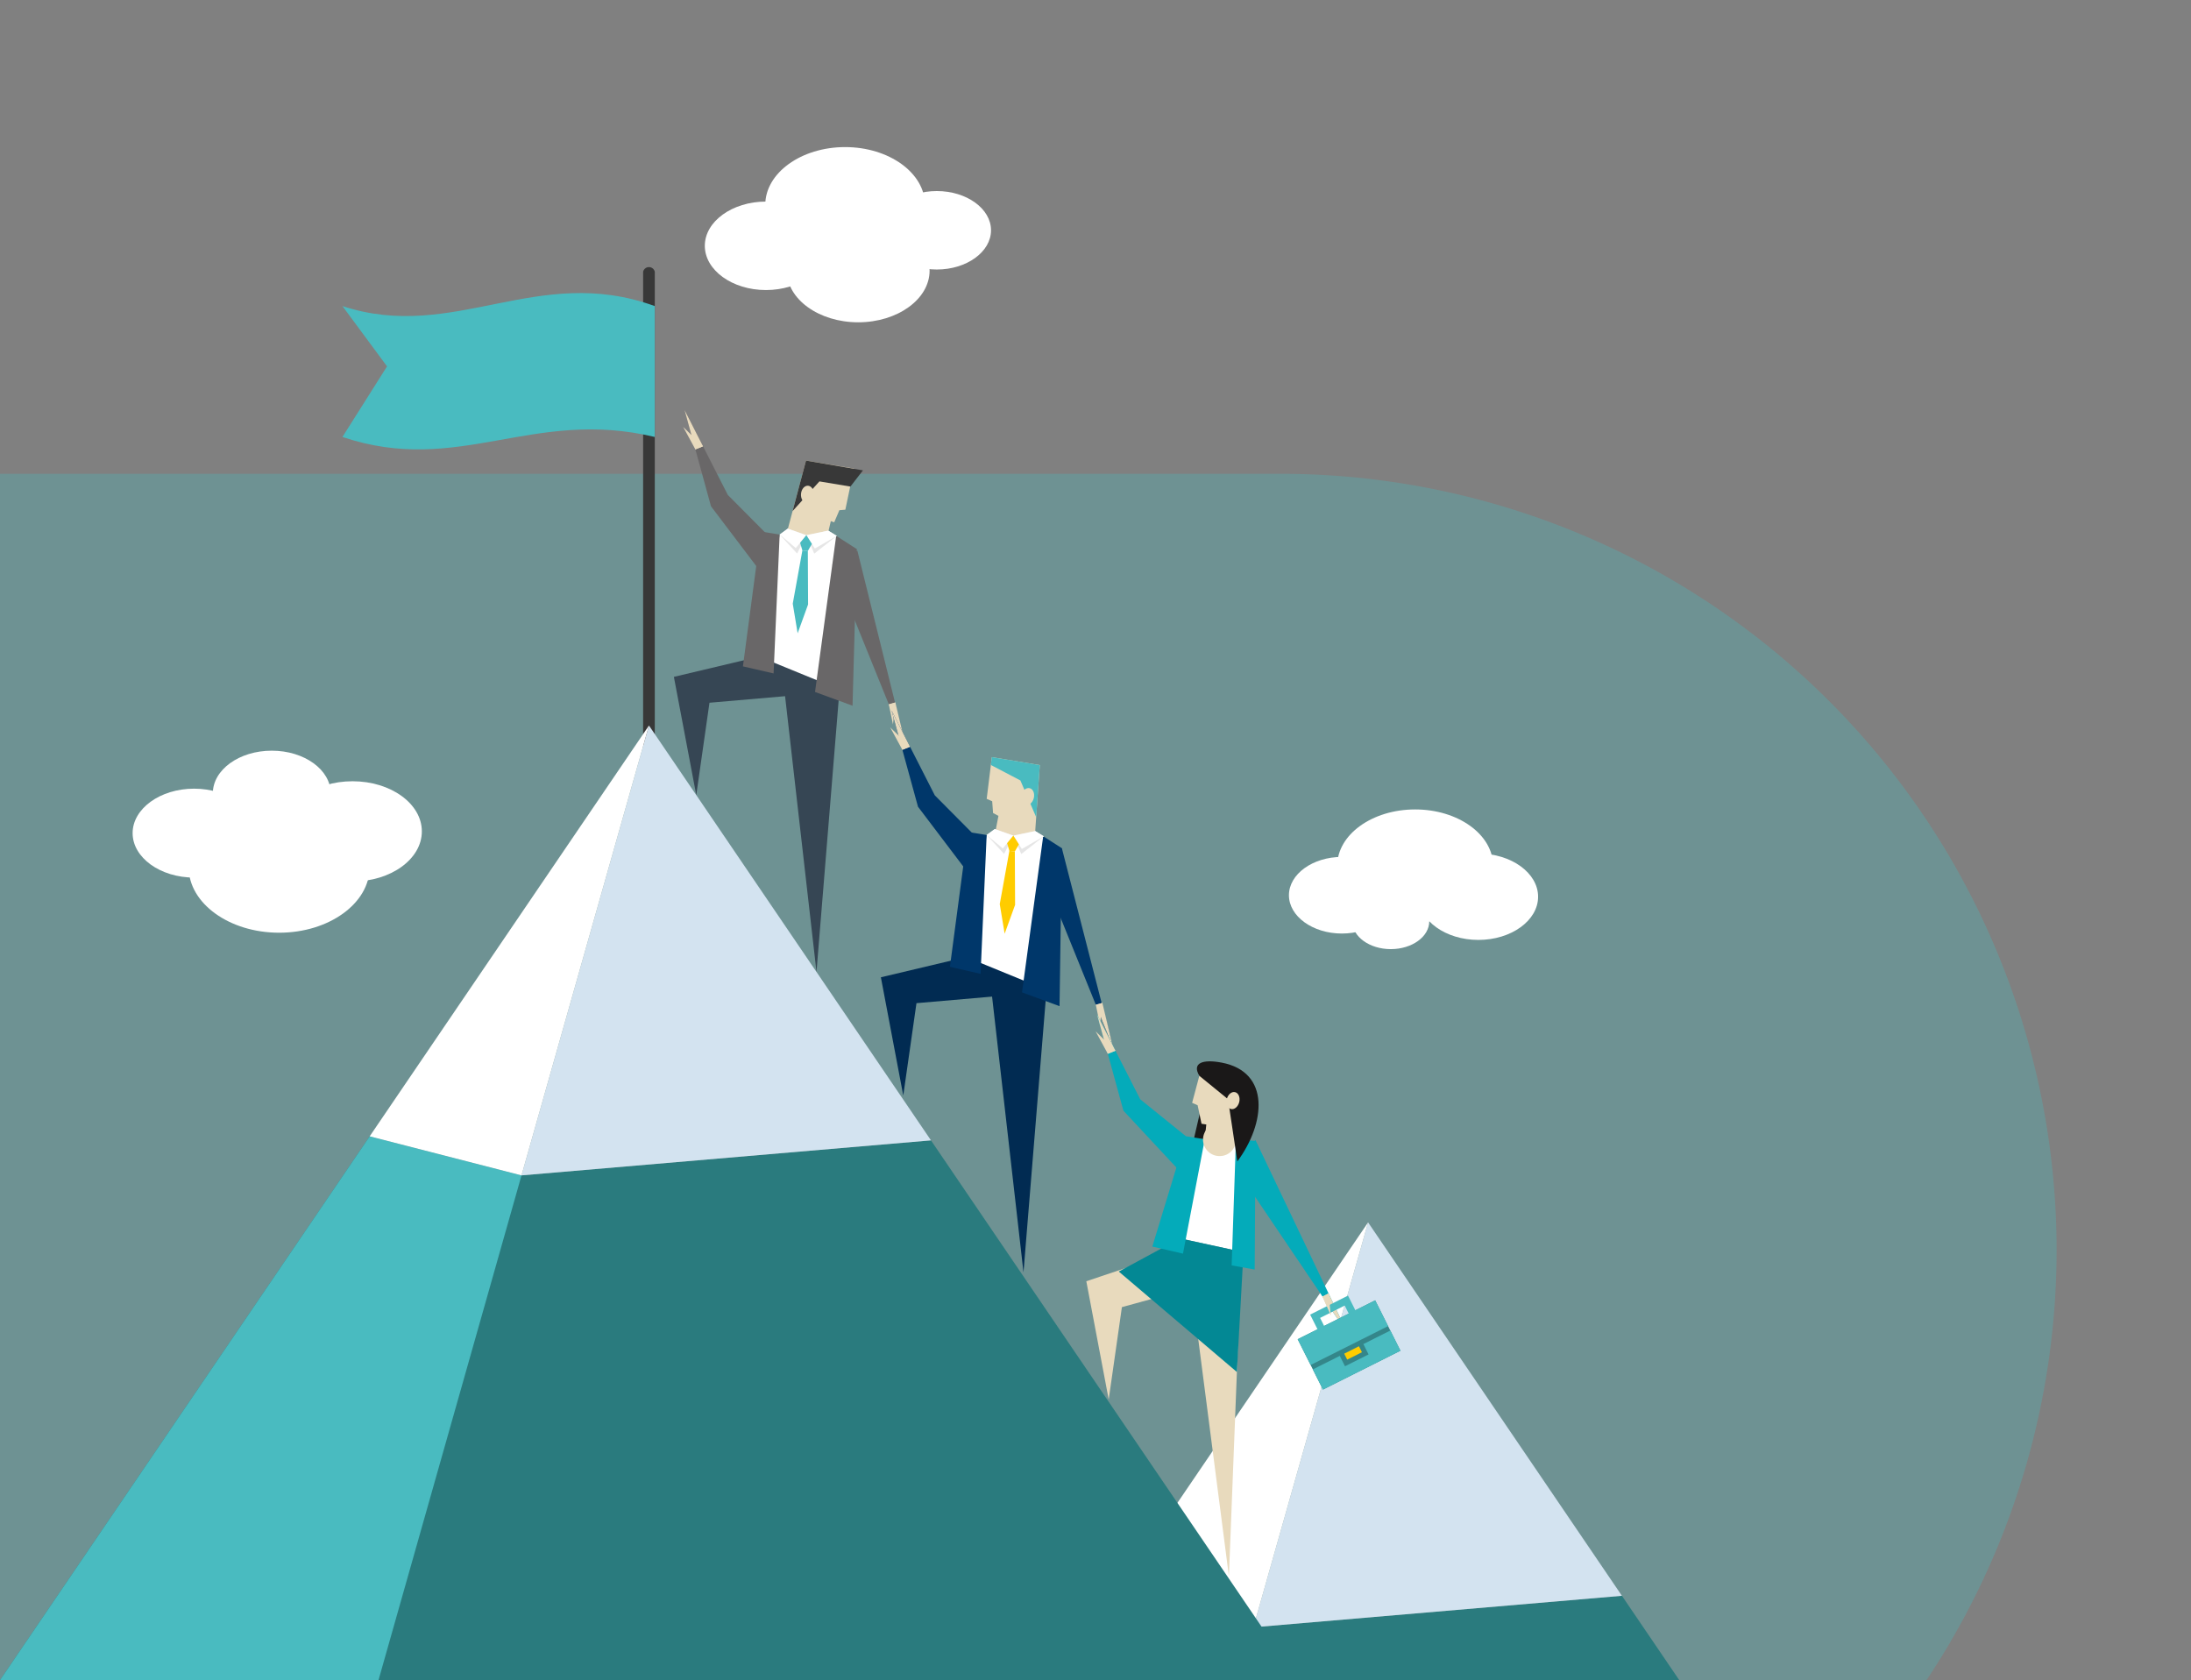 <svg xmlns="http://www.w3.org/2000/svg" xmlns:xlink="http://www.w3.org/1999/xlink" width="652" height="500" viewBox="0 0 652 500">
  <rect x="0" y="0" width="652" height="500" fill="#808080" stroke="none"/>
  <defs>
    <clipPath id="clip-path">
      <rect id="Rectangle_7262" data-name="Rectangle 7262" width="652" height="500" transform="translate(3096 11284)" fill="#fff" stroke="#707070" stroke-width="1"/>
    </clipPath>
    <clipPath id="clip-path-2">
      <rect id="Rectangle_7249" data-name="Rectangle 7249" width="500" height="500" fill="none"/>
    </clipPath>
  </defs>
  <g id="Mask_Group_9" data-name="Mask Group 9" transform="translate(-3096 -11284)" clip-path="url(#clip-path)">
    <path id="Rectangle_358" data-name="Rectangle 358" d="M0,0H647A231,231,0,0,1,878,231v0A231,231,0,0,1,647,462H0a0,0,0,0,1,0,0V0A0,0,0,0,1,0,0Z" transform="translate(2830 11425)" fill="#49bbc0" opacity="0.31"/>
    <g id="Group_9930" data-name="Group 9930" transform="translate(3096 11284)">
      <g id="Group_9910" data-name="Group 9910" transform="translate(209.739 43.772)">
        <path id="Path_52353" data-name="Path 52353" d="M248.468,78.11c-13.087,0-23.761-7.721-23.761-17.189s10.674-17.189,23.761-17.189,23.761,7.722,23.761,17.189S261.555,78.11,248.468,78.11Z" transform="translate(-206.715 -43.732)" fill="#fff" fill-rule="evenodd"/>
        <path id="Path_52354" data-name="Path 52354" d="M272.021,86.279c-10.024,0-18.2-5.914-18.2-13.166s8.176-13.166,18.2-13.166,18.2,5.915,18.2,13.166S282.045,86.279,272.021,86.279Z" transform="translate(-253.821 -43.732)" fill="#fff" fill-rule="evenodd"/>
        <path id="Path_52355" data-name="Path 52355" d="M221.191,80.166c-8.891,0-16.141-5.245-16.141-11.676s7.25-11.676,16.141-11.676,16.141,5.245,16.141,11.676S230.081,80.166,221.191,80.166Z" transform="translate(-152.161 -43.732)" fill="#fff" fill-rule="evenodd"/>
        <path id="Path_52356" data-name="Path 52356" d="M244.573,95.874c-11.7,0-21.243-6.9-21.243-15.367s9.543-15.368,21.243-15.368,21.243,6.9,21.243,15.368S256.273,95.874,244.573,95.874Z" transform="translate(-198.925 -43.732)" fill="#fff" fill-rule="evenodd"/>
      </g>
      <path id="Path_52357" data-name="Path 52357" d="M305.1,226.051a1.779,1.779,0,0,0,3.471,0V80.837a1.779,1.779,0,0,0-3.471,0Z" transform="translate(-113.719 0.04)" fill="#383838" fill-rule="evenodd"/>
      <g id="Group_9915" data-name="Group 9915" transform="translate(0 0)">
        <g id="Group_9914" data-name="Group 9914" clip-path="url(#clip-path-2)">
          <g id="Group_9913" data-name="Group 9913" transform="translate(-168.519 215.904)">
            <g id="Group_9911" data-name="Group 9911" transform="translate(250.142 147.867)">
              <path id="Path_52358" data-name="Path 52358" d="M418.337,842.564,168.378,474.853,58.7,484.228,18.039,473.771-232.653,842.564Z" transform="translate(232.654 -363.732)" fill="#2a7b7e" fill-rule="evenodd"/>
              <path id="Path_52359" data-name="Path 52359" d="M316.822,842.564,418.337,484.227l-40.665-10.456L126.98,842.564Z" transform="translate(-126.98 -363.732)" fill="#214b87" fill-rule="evenodd"/>
              <path id="Path_52360" data-name="Path 52360" d="M17.3,484.228l109.674-9.376L51.442,363.732Z" transform="translate(274.054 -363.732)" fill="#d3e3f0" fill-rule="evenodd"/>
              <path id="Path_52361" data-name="Path 52361" d="M167.644,363.732,92.841,473.77l40.666,10.458Z" transform="translate(157.852 -363.732)" fill="#fff" fill-rule="evenodd"/>
            </g>
            <g id="Group_9912" data-name="Group 9912" transform="translate(0)">
              <path id="Path_52362" data-name="Path 52362" d="M668.479,747.867,390.764,339.324,268.913,349.741l-45.181-11.618L-54.8,747.867Z" transform="translate(54.798 -215.864)" fill="#2a7b7e" fill-rule="evenodd"/>
              <path id="Path_52363" data-name="Path 52363" d="M555.692,747.867,668.479,349.74,623.3,338.123,344.769,747.867Z" transform="translate(-344.769 -215.864)" fill="#49bbc0" fill-rule="evenodd"/>
              <path id="Path_52364" data-name="Path 52364" d="M222.916,349.741l121.852-10.417-83.924-123.46Z" transform="translate(100.795 -215.864)" fill="#d3e3f0" fill-rule="evenodd"/>
              <path id="Path_52365" data-name="Path 52365" d="M389.949,215.864,306.84,338.122l45.181,11.62Z" transform="translate(-28.31 -215.864)" fill="#fff" fill-rule="evenodd"/>
            </g>
          </g>
        </g>
      </g>
      <g id="Group_9916" data-name="Group 9916" transform="translate(383.562 240.881)">
        <ellipse id="Ellipse_543" data-name="Ellipse 543" cx="23.197" cy="16.781" rx="23.197" ry="16.781" transform="translate(14.368)" fill="#fff"/>
        <path id="Path_52366" data-name="Path 52366" d="M60.02,279.673c-9.786,0-17.768-5.774-17.768-12.853s7.982-12.853,17.768-12.853,17.768,5.774,17.768,12.853S69.807,279.673,60.02,279.673Z" transform="translate(-3.642 -240.841)" fill="#fff" fill-rule="evenodd"/>
        <path id="Path_52367" data-name="Path 52367" d="M100.64,277.773c-8.679,0-15.757-5.12-15.757-11.4s7.078-11.4,15.757-11.4,15.758,5.12,15.758,11.4S109.319,277.773,100.64,277.773Z" transform="translate(-84.883 -240.841)" fill="#fff" fill-rule="evenodd"/>
        <ellipse id="Ellipse_544" data-name="Ellipse 544" cx="11.451" cy="8.284" rx="11.451" ry="8.284" transform="translate(18.858 25.003)" fill="#fff"/>
      </g>
      <g id="Group_9917" data-name="Group 9917" transform="translate(39.467 223.396)">
        <path id="Path_52368" data-name="Path 52368" d="M416.89,277.528c-14.83,0-26.925-8.75-26.925-19.479s12.1-19.477,26.925-19.477,26.925,8.75,26.925,19.477S431.72,277.528,416.89,277.528Z" transform="translate(-373.287 -223.356)" fill="#fff" fill-rule="evenodd"/>
        <ellipse id="Ellipse_545" data-name="Ellipse 545" cx="20.624" cy="14.919" rx="20.624" ry="14.919" transform="translate(44.817 9.097)" fill="#fff"/>
        <path id="Path_52369" data-name="Path 52369" d="M442.2,261.121c-10.074,0-18.29-5.944-18.29-13.231s8.216-13.231,18.29-13.231,18.291,5.943,18.291,13.231S452.276,261.121,442.2,261.121Z" transform="translate(-423.912 -223.356)" fill="#fff" fill-rule="evenodd"/>
        <ellipse id="Ellipse_546" data-name="Ellipse 546" cx="17.54" cy="12.689" rx="17.54" ry="12.689" transform="translate(23.868)" fill="#fff"/>
      </g>
      <path id="Path_52370" data-name="Path 52370" d="M278.132,194.743l-28,6.646,6.663,35.186,3.927-27.486,22.5-1.951,9.349,82.061,6.856-84.05Z" transform="translate(-49.598 0.04)" fill="#364654" fill-rule="evenodd"/>
      <path id="Path_52371" data-name="Path 52371" d="M273.046,159.421l.992,45.726-23.9-9.785,6.088-36.318Z" transform="translate(-24.211 0.04)" fill="#fff" fill-rule="evenodd"/>
      <path id="Path_52372" data-name="Path 52372" d="M251.274,159.421l-6.3,46.456,11.163,4.1,1.283-46.61Z" transform="translate(-2.439 0.04)" fill="#696768" fill-rule="evenodd"/>
      <path id="Path_52373" data-name="Path 52373" d="M278.882,159.045l-1.806,41.322-9.125-2.1,5.319-40.131Z" transform="translate(-46.871 0.04)" fill="#696768" fill-rule="evenodd"/>
      <g id="Group_9918" data-name="Group 9918" transform="translate(234.414 137.068)">
        <path id="Path_52374" data-name="Path 52374" d="M251.276,137.028l14.27,2.37-2.56,12.244-1.781.152-1.534,3.6-1.009-.343-1.427,6.057-11.4-3.607Z" transform="translate(-245.839 -137.028)" fill="#e8dabd" fill-rule="evenodd"/>
        <path id="Path_52375" data-name="Path 52375" d="M260.365,144.761l3.735-4.827-16.949-2.906-3.991,15.026,7.986-8.833Z" transform="translate(-241.713 -137.028)" fill="#383838" fill-rule="evenodd"/>
        <path id="Path_52376" data-name="Path 52376" d="M259.915,144.508c1.047.087,1.8,1.311,1.68,2.734s-1.062,2.506-2.109,2.419-1.8-1.311-1.68-2.734S258.868,144.421,259.915,144.508Z" transform="translate(-253.855 -137.028)" fill="#e8dabd" fill-rule="evenodd"/>
      </g>
      <g id="Group_9919" data-name="Group 9919" transform="translate(247.703 163.889)">
        <path id="Path_52377" data-name="Path 52377" d="M230.362,168.1l21.9,54.081L237.8,163.849Z" transform="translate(-230.362 -163.849)" fill="#696768" fill-rule="evenodd"/>
        <path id="Path_52378" data-name="Path 52378" d="M230.362,209.573l5.1,12.6-3.152-13.164Z" transform="translate(-213.57 -163.849)" fill="#e8dabd" fill-rule="evenodd"/>
        <path id="Path_52379" data-name="Path 52379" d="M233.514,209.573l1.234,5.961.717-6.521Z" transform="translate(-216.722 -163.849)" fill="#e8dabd" fill-rule="evenodd"/>
      </g>
      <g id="Group_9920" data-name="Group 9920" transform="translate(203.301 122.03)">
        <path id="Path_52380" data-name="Path 52380" d="M296.243,162.391,281.2,147.245,268.335,121.99l7.861,28.64,17.14,22.617Z" transform="translate(-267.919 -121.99)" fill="#696768" fill-rule="evenodd"/>
        <path id="Path_52381" data-name="Path 52381" d="M296.243,132.775l-5.494-10.786,3.212,11.7Z" transform="translate(-290.333 -121.99)" fill="#e8dabd" fill-rule="evenodd"/>
        <path id="Path_52382" data-name="Path 52382" d="M296.659,132.775l-5.91-5.765,3.628,6.682Z" transform="translate(-290.749 -121.99)" fill="#e8dabd" fill-rule="evenodd"/>
      </g>
      <path id="Path_52383" data-name="Path 52383" d="M257.448,157.871l-6.505,1.351,2.344,5.493L260,159.433Z" transform="translate(-10.986 0.04)" fill="#e6e6e6" fill-rule="evenodd"/>
      <path id="Path_52384" data-name="Path 52384" d="M257.448,157.871l-6.505,1.351,2.523,3.978L260,159.433Z" transform="translate(-10.986 0.04)" fill="#fff" fill-rule="evenodd"/>
      <path id="Path_52385" data-name="Path 52385" d="M262.413,157.273l5.537,1.949-2.757,5.452L260,159.045Z" transform="translate(-27.993 0.04)" fill="#e6e6e6" fill-rule="evenodd"/>
      <path id="Path_52386" data-name="Path 52386" d="M262.413,157.273l5.537,1.949-3.135,3.822-4.812-4Z" transform="translate(-27.993 0.04)" fill="#fff" fill-rule="evenodd"/>
      <path id="Path_52387" data-name="Path 52387" d="M261.859,161.82l-1.209,2.109-1.622-.158-.672-2.286,1.856-2.262Z" transform="translate(-20.255 0.04)" fill="#49bbc0" fill-rule="evenodd"/>
      <path id="Path_52388" data-name="Path 52388" d="M262.354,163.77l1.622.158.076,15.909-3.107,8.583-1.456-8.81Z" transform="translate(-23.581 0.04)" fill="#49bbc0" fill-rule="evenodd"/>
      <g id="Group_9923" data-name="Group 9923" transform="translate(262.136 211.434)">
        <path id="Path_52389" data-name="Path 52389" d="M216.532,284.147l-28,6.646,6.662,35.186,3.928-27.487,22.5-1.951,9.349,82.061,6.856-84.051Z" transform="translate(-188.534 -211.394)" fill="#012b52" fill-rule="evenodd"/>
        <path id="Path_52390" data-name="Path 52390" d="M211.446,248.826l.991,45.726-23.9-9.784,6.088-36.318Z" transform="translate(-163.147 -211.394)" fill="#fff" fill-rule="evenodd"/>
        <path id="Path_52391" data-name="Path 52391" d="M190.272,248.826l-6.3,46.456,11.163,4.1.684-47.011Z" transform="translate(-141.974 -211.394)" fill="#00376a" fill-rule="evenodd"/>
        <path id="Path_52392" data-name="Path 52392" d="M217.281,248.449l-1.807,41.322-9.125-2.1,5.319-40.13Z" transform="translate(-185.807 -211.394)" fill="#00376a" fill-rule="evenodd"/>
        <path id="Path_52393" data-name="Path 52393" d="M206.339,227.64l-14.271-2.365-1.532,12.414,1.637.719.26,3.5,1.6.846-1.111,5.748,11.951.267Z" transform="translate(-159.052 -211.394)" fill="#e8dabd" fill-rule="evenodd"/>
        <path id="Path_52394" data-name="Path 52394" d="M190.537,227.612l.289-2.337L205.1,227.64l-1.075,15.51-4.705-10.938Z" transform="translate(-157.809 -211.394)" fill="#49bbc0" fill-rule="evenodd"/>
        <path id="Path_52395" data-name="Path 52395" d="M194.8,234.518c-1.018-.255-2.126.661-2.473,2.045s.2,2.716,1.215,2.971,2.125-.66,2.473-2.046S195.819,234.774,194.8,234.518Z" transform="translate(-150.518 -211.394)" fill="#e8dabd" fill-rule="evenodd"/>
        <g id="Group_9921" data-name="Group 9921" transform="translate(47.167 40.972)">
          <path id="Path_52396" data-name="Path 52396" d="M168.762,257.5l21.9,54.082-15.214-59.215Z" transform="translate(-168.762 -252.366)" fill="#00376a" fill-rule="evenodd"/>
          <path id="Path_52397" data-name="Path 52397" d="M168.762,298.977l5.1,12.6-3.152-13.164Z" transform="translate(-151.97 -252.366)" fill="#e8dabd" fill-rule="evenodd"/>
          <path id="Path_52398" data-name="Path 52398" d="M171.914,298.977l1.234,5.961.717-6.521Z" transform="translate(-155.122 -252.366)" fill="#e8dabd" fill-rule="evenodd"/>
        </g>
        <g id="Group_9922" data-name="Group 9922" transform="translate(2.765)">
          <path id="Path_52399" data-name="Path 52399" d="M234.643,251.795,219.6,236.65l-12.865-25.255,7.861,28.639,17.14,22.617Z" transform="translate(-206.319 -211.394)" fill="#00376a" fill-rule="evenodd"/>
          <path id="Path_52400" data-name="Path 52400" d="M234.643,222.18l-5.494-10.786,3.212,11.7Z" transform="translate(-228.732 -211.394)" fill="#e8dabd" fill-rule="evenodd"/>
          <path id="Path_52401" data-name="Path 52401" d="M235.059,222.18l-5.91-5.765,3.628,6.682Z" transform="translate(-229.149 -211.394)" fill="#e8dabd" fill-rule="evenodd"/>
        </g>
        <path id="Path_52402" data-name="Path 52402" d="M195.847,247.276l-6.5,1.351,2.344,5.493,6.717-5.282Z" transform="translate(-149.921 -211.394)" fill="#e6e6e6" fill-rule="evenodd"/>
        <path id="Path_52403" data-name="Path 52403" d="M195.847,247.276l-6.5,1.351,2.523,3.978,6.538-3.767Z" transform="translate(-149.921 -211.394)" fill="#fff" fill-rule="evenodd"/>
        <path id="Path_52404" data-name="Path 52404" d="M200.813,246.677l5.537,1.95-2.757,5.451-5.19-5.629Z" transform="translate(-166.929 -211.394)" fill="#e6e6e6" fill-rule="evenodd"/>
        <path id="Path_52405" data-name="Path 52405" d="M200.813,246.677l5.537,1.95-3.135,3.822-4.812-4Z" transform="translate(-166.929 -211.394)" fill="#fff" fill-rule="evenodd"/>
        <path id="Path_52406" data-name="Path 52406" d="M200.259,251.224l-1.21,2.109-1.622-.158-.672-2.287,1.856-2.261Z" transform="translate(-159.191 -211.394)" fill="#fc0" fill-rule="evenodd"/>
        <path id="Path_52407" data-name="Path 52407" d="M200.754,253.175l1.622.158.077,15.909-3.107,8.583-1.457-8.809Z" transform="translate(-162.517 -211.394)" fill="#fc0" fill-rule="evenodd"/>
      </g>
      <g id="Group_9928" data-name="Group 9928" transform="translate(323.268 301.896)">
        <path id="Path_52408" data-name="Path 52408" d="M144.222,320.193l-5.452,23.542,7.035-.207Z" transform="translate(-107.882 -301.856)" fill="#1a1818" fill-rule="evenodd"/>
        <path id="Path_52409" data-name="Path 52409" d="M156.743,372.552l-25.834,8.7,6.663,35.185,3.927-27.486,20.751-5.692,11.094,85.8,3.348-85.765Z" transform="translate(-130.909 -301.856)" fill="#e8dabd" fill-rule="evenodd"/>
        <path id="Path_52410" data-name="Path 52410" d="M148.813,339.287,147.283,372.6l-18.89-4.105,3.595-29.586Z" transform="translate(-100.514 -301.856)" fill="#fff" fill-rule="evenodd"/>
        <path id="Path_52411" data-name="Path 52411" d="M167.032,372.6l-1.961,35.654-35.148-29.893,18.219-9.866Z" transform="translate(-120.262 -301.856)" fill="#038894" fill-rule="evenodd"/>
        <path id="Path_52412" data-name="Path 52412" d="M127.617,339.1l-1.272,37.428,6.85,1.24.246-38.288Z" transform="translate(-83.094 -301.856)" fill="#04abba" fill-rule="evenodd"/>
        <path id="Path_52413" data-name="Path 52413" d="M157.05,339l-6.484,34.03-9.125-2.1,10-32.838Z" transform="translate(-121.8 -301.856)" fill="#04abba" fill-rule="evenodd"/>
        <path id="Path_52414" data-name="Path 52414" d="M145.207,320.5l-12.323-4.2-3.164,11.854,1.637.72,1.158,5.507,1.42.217-.449,4.4,9.27.207Z" transform="translate(-98.235 -301.856)" fill="#e8dabd" fill-rule="evenodd"/>
        <path id="Path_52415" data-name="Path 52415" d="M136.807,343.986a4.894,4.894,0,1,1,4.636-4.888A4.777,4.777,0,0,1,136.807,343.986Z" transform="translate(-96.921 -301.856)" fill="#e8dabd" fill-rule="evenodd"/>
        <g id="Group_9924" data-name="Group 9924" transform="translate(45.238 37.339)">
          <path id="Path_52416" data-name="Path 52416" d="M98.78,348.757l32.674,48.338-27.6-57.9Z" transform="translate(-98.78 -339.195)" fill="#04abba" fill-rule="evenodd"/>
          <path id="Path_52417" data-name="Path 52417" d="M98.78,385.83l7.615,11.265-5.824-12.219Z" transform="translate(-73.721 -339.195)" fill="#e8dabd" fill-rule="evenodd"/>
          <path id="Path_52418" data-name="Path 52418" d="M103.948,385.83,106.4,391.4l-.657-6.527Z" transform="translate(-78.888 -339.195)" fill="#e8dabd" fill-rule="evenodd"/>
        </g>
        <path id="Path_52419" data-name="Path 52419" d="M126.153,320.11c-2.285-3.867,1.067-4.98,6.625-3.929,14.6,2.761,13.081,18.093,4.686,29.409l-2.776-18.52Z" transform="translate(-92.522 -301.856)" fill="#1a1818" fill-rule="evenodd"/>
        <path id="Path_52420" data-name="Path 52420" d="M133.668,324.98c-1.019-.255-2.126.66-2.473,2.045s.2,2.715,1.215,2.971,2.125-.661,2.473-2.045S134.687,325.236,133.668,324.98Z" transform="translate(-89.386 -301.856)" fill="#e8dabd" fill-rule="evenodd"/>
        <g id="Group_9925" data-name="Group 9925" transform="translate(2.766)">
          <path id="Path_52421" data-name="Path 52421" d="M173.511,338.09l-13.592-10.979-12.865-25.254,7.861,28.639,18.032,19.351Z" transform="translate(-146.638 -301.856)" fill="#04abba" fill-rule="evenodd"/>
          <path id="Path_52422" data-name="Path 52422" d="M173.511,312.642l-5.493-10.786,3.212,11.7Z" transform="translate(-167.601 -301.856)" fill="#e8dabd" fill-rule="evenodd"/>
          <path id="Path_52423" data-name="Path 52423" d="M173.927,312.642l-5.91-5.765,3.628,6.682Z" transform="translate(-168.017 -301.856)" fill="#e8dabd" fill-rule="evenodd"/>
        </g>
        <g id="Group_9927" data-name="Group 9927" transform="translate(62.896 83.667)">
          <rect id="Rectangle_7250" data-name="Rectangle 7250" width="16.775" height="25.8" transform="translate(7.522 27.967) rotate(-116.642)" fill="#34868a"/>
          <g id="Group_9926" data-name="Group 9926">
            <path id="Path_52424" data-name="Path 52424" d="M92.785,406.547l7.015-3.52-1.549-3.088,8.023-4.025,3.013,6.007L86.226,413.49l-3.013-6.007,8.022-4.025Z" transform="translate(-78.704 -385.523)" fill="#49bbc0" fill-rule="evenodd"/>
            <rect id="Rectangle_7251" data-name="Rectangle 7251" width="1.984" height="4.906" transform="translate(14.736 19.049) rotate(-116.644)" fill="#fc0"/>
            <path id="Path_52425" data-name="Path 52425" d="M90.6,391.175l11.266-5.652,2.189,4.363,5.9-2.958L113.8,394.6l-8.023,4.026-7.014,3.519-8.023,4.024L86.887,398.5l5.9-2.958L90.6,391.175Zm11.482-.3h0l-1.2-2.389-7.321,3.672,1.2,2.39Z" transform="translate(-86.887 -385.523)" fill="#49bbc0" fill-rule="evenodd"/>
          </g>
        </g>
        <path id="Path_52426" data-name="Path 52426" d="M103.948,385.83,106.4,391.4l-.657-6.527Z" transform="translate(-33.65 -301.856)" fill="#e8dabd" fill-rule="evenodd"/>
      </g>
      <g id="Group_9929" data-name="Group 9929" transform="translate(101.908 87.212)">
        <path id="Path_52427" data-name="Path 52427" d="M398.052,91.048c-34.979-12.728-59.783,10.913-92.948,0l13.266,17.943L305.1,130c34.639,11.65,56.495-8.759,92.948,0V91.048Z" transform="translate(-305.104 -87.172)" fill="#49bbc0" fill-rule="evenodd"/>
      </g>
    </g>
  </g>
</svg>

